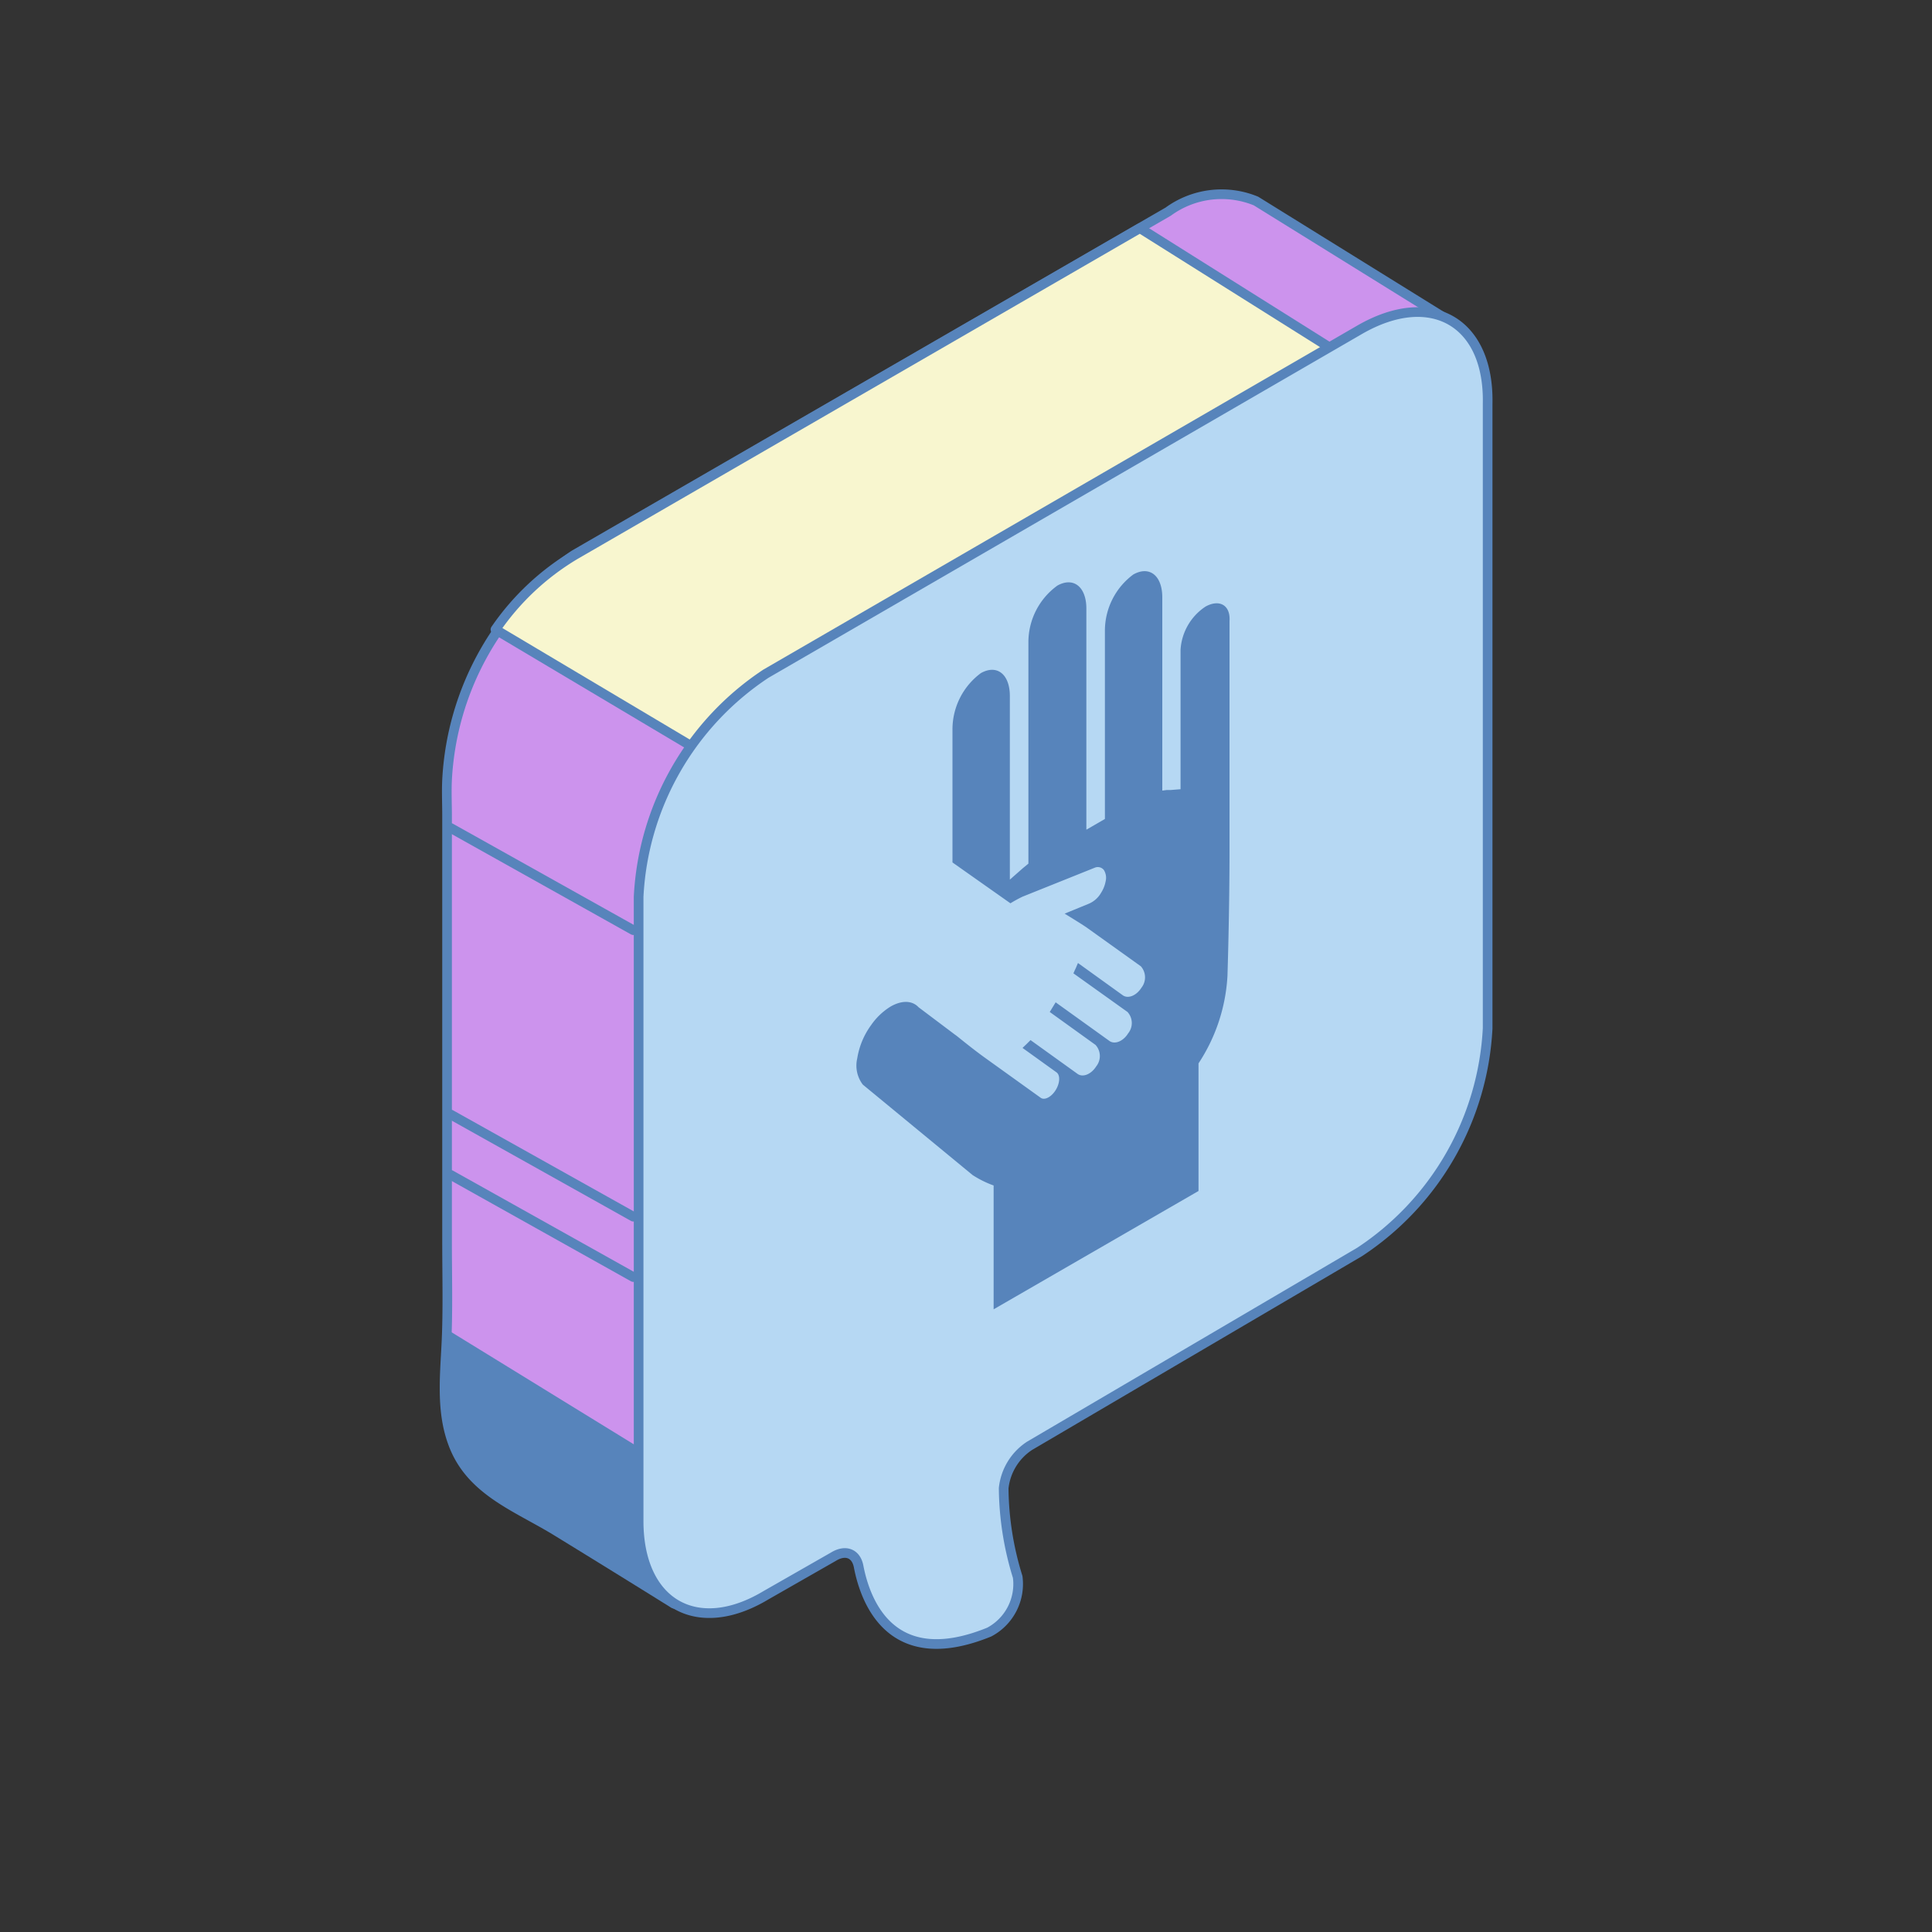 <?xml version="1.0" encoding="iso-8859-1"?>
<svg id="Слой_2" data-name="Слой 2" xmlns="http://www.w3.org/2000/svg" viewBox="0 0 200 200"><rect x="0" y="0" width="200" height="200" fill="#333333" stroke="none"/><defs><style>.cls-1,.cls-5{fill:#cc93ed;}.cls-1,.cls-2,.cls-3,.cls-4,.cls-6{stroke:#5784bb;stroke-linecap:round;stroke-linejoin:round;}.cls-2{fill:#f8f6cf;}.cls-3{fill:#b6d8f3;}.cls-4,.cls-7{fill:#5784bb;}.cls-6{fill:none;}</style></defs><path class="cls-1" d="M59.44,57.44l61.49-35.53a9.37,9.37,0,0,1,9.09-1.1l20.25,12.56m0,.26c-.88,1.89-9.23,19.37-10,22.62-.3,1.36-2.94,14.72-6,30.31h0v7.77a27.36,27.36,0,0,1-4.13,13.53h0c-3.12,16.25-5.8,30.13-5.88,30.48h0L96,147.83H94m34-62.08L95.54,143.18a53.87,53.87,0,0,0,.83-6.81L70,166a.3.3,0,0,1-.26,0q-6-3.74-12.08-7.47c-4.17-2.57-9-4.19-10.79-9.18-1.2-3.27-.83-6.83-.66-10.24s.07-7,.07-10.47V84.44c0-1.24-.06-2.49,0-3.72A30,30,0,0,1,59.44,57.44Z"/><path class="cls-2" d="M59.52,57.44,118,23.62l29,18.23L84.47,75,71.29,77.07l-20-11.9A26.35,26.35,0,0,1,59.52,57.44Z"/><path class="cls-3" d="M140.78,34.12,79.29,69.74a29.45,29.45,0,0,0-13.18,23.1v64.61c0,8.52,6,12,13.18,7.69l7-4c1.23-.75,2.32-.35,2.59,1,.74,3.87,3.51,10.9,13.53,6.81a5.63,5.63,0,0,0,2.94-5.71,31.73,31.73,0,0,1-1.45-9.18,6,6,0,0,1,2.68-4.39l34.17-20.07A29.52,29.52,0,0,0,154,106.46V41.8C154.18,33.37,148.2,29.86,140.78,34.12Z"/><path class="cls-4" d="M46.42,138.3l19.32,11.88v8.51L67,163.86l-15.67-9.69a8.49,8.49,0,0,1-2.15-1.9h0a13.5,13.5,0,0,1-2.89-6.92l0-.28a9.8,9.8,0,0,1-.05-1.33Z"/><path class="cls-5" d="M109.29,120.07a60.78,60.78,0,0,1-8-5.22Z"/><line class="cls-6" x1="46.65" y1="85.71" x2="65.56" y2="96.29"/><line class="cls-6" x1="46.65" y1="115.37" x2="65.56" y2="125.95"/><line class="cls-6" x1="46.65" y1="121.62" x2="65.56" y2="132.2"/><path class="cls-7" d="M124.8,62.79a5.77,5.77,0,0,0-2.59,4.49V81.7l-1,.08-.41,0-.48.06v-20c0-2.25-1.32-3.31-3-2.37a7.25,7.25,0,0,0-2.94,5.78V84.78l-1.92,1.11V63c0-2.25-1.33-3.31-3-2.38a7.24,7.24,0,0,0-3,5.78v23l-.58.48-.41.36-.93.82v-19c0-2.25-1.32-3.32-3-2.38a7.25,7.25,0,0,0-2.94,5.78V89.28l6,4.23a13.08,13.08,0,0,1,1.26-.69l7.48-3a.8.8,0,0,1,.93.24,1.53,1.53,0,0,1,.18,1.2,3.31,3.31,0,0,1-.46,1.15,2.66,2.66,0,0,1-1.34,1.17l-2.44,1s1.87,1.14,2.3,1.45l5.59,4a1.73,1.73,0,0,1,.06,2.22c-.52.82-1.38,1.17-1.93.78l-4.64-3.34-.22.52-.11.23-.14.32,5.6,4a1.7,1.7,0,0,1,.06,2.22c-.51.82-1.38,1.17-1.93.78l-5.57-4-.61,1,4.74,3.41a1.71,1.71,0,0,1,.07,2.22c-.52.82-1.38,1.17-1.93.78l-4.87-3.5-.2.2-.18.18-.45.43,3.52,2.53c.4.29.36,1.12-.09,1.84s-1.15,1.08-1.55.79l-5.78-4.15c-1.58-1.14-3-2.35-3.06-2.36h0v0l-3.8-2.86c-.66-.71-1.74-.74-2.9-.07a6.78,6.78,0,0,0-2,1.9,8,8,0,0,0-1.45,3.47,3.25,3.25,0,0,0,.58,2.71l11.36,9.36a10.54,10.54,0,0,0,2.18,1.08v12.82l21.21-12.25V110.08a18.25,18.25,0,0,0,3-9.12v-.06s.21-6.45.21-12.92V64.29C127.39,62.64,126.23,62,124.8,62.79Z"/></svg>
